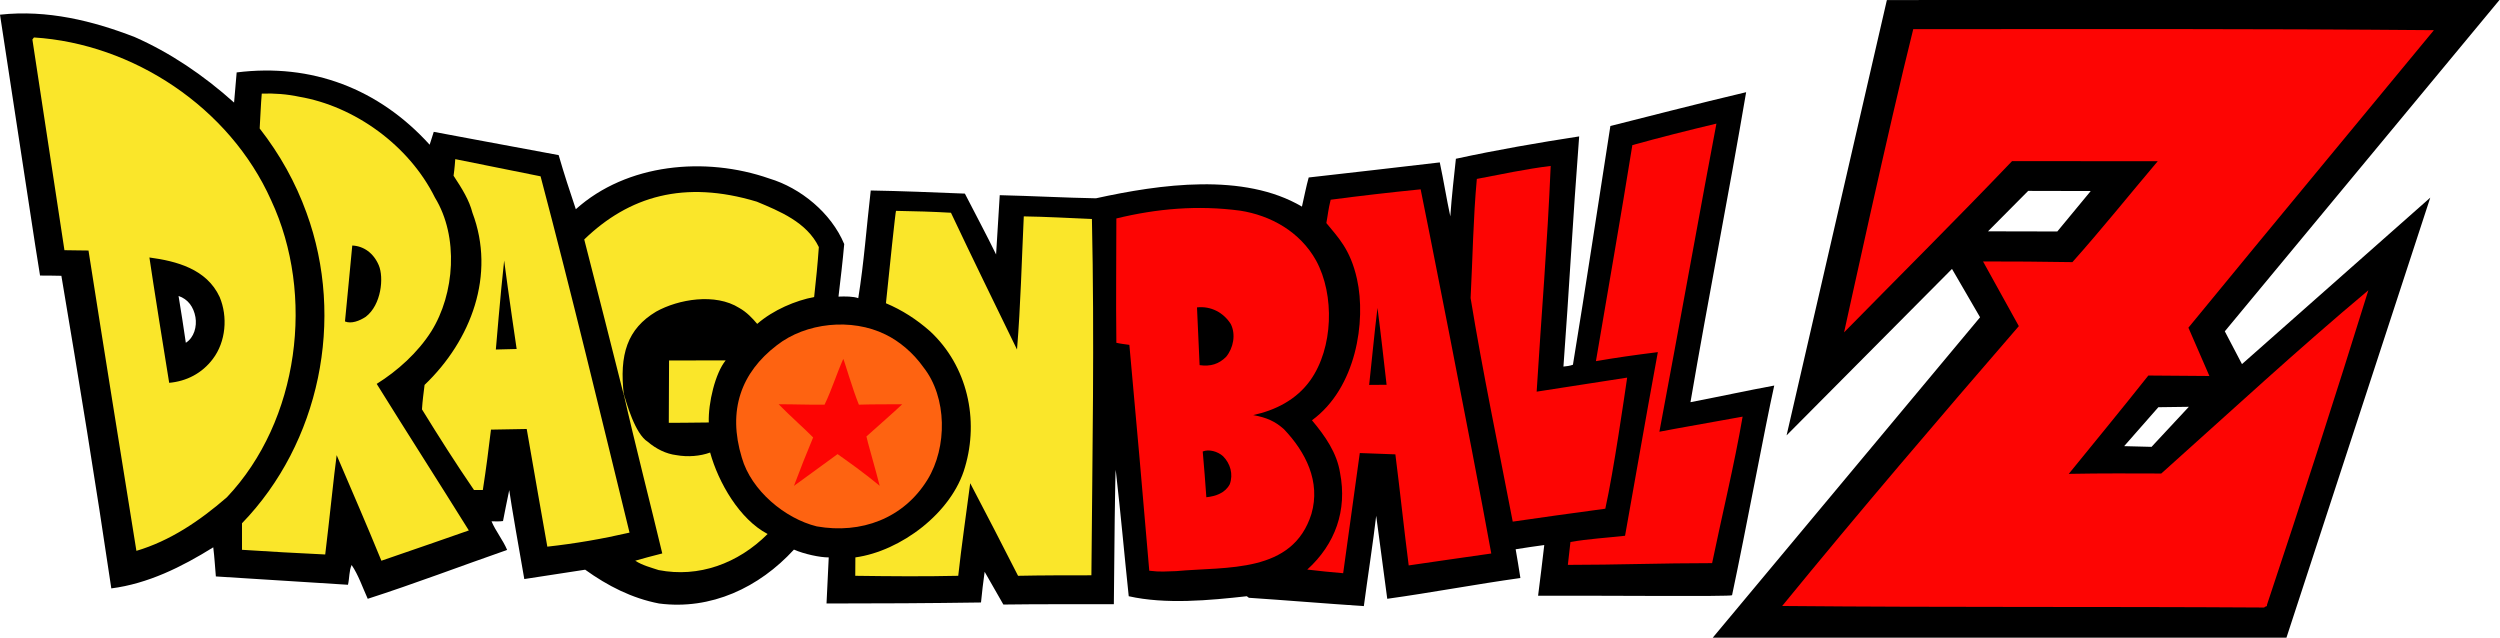 <svg xmlns="http://www.w3.org/2000/svg" id="svg1" version="1.1" viewBox="0 0 1808.393 461.383" height="461.383mm" width="1808.393mm">
  
  <defs id="defs1"></defs>
  <g transform="translate(804.219,224.66)" id="layer1">
    <g transform="matrix(1.808,0,0,1.808,-804.219,-224.66)" id="g17">
      <path style="fill:#000000;fill-opacity:1" d="m 676.336,160.909 c 7.079,-41.401 15.198,-82.404 22.272,-124.023 -17.688,4.156 -44.483,11.054 -54.318,13.528 -4.991,31.839 -9.775,63.889 -14.98,95.518 -1.329,0.472 -2.498,0.598 -3.798,0.729 2.288,-30.592 3.644,-57.659 6.292,-92.085 -16.231,2.5 -33.087,5.408 -49.318,8.946 -0.673,6.268 -1.693,15.115 -2.238,23.05 -1.559,-7.285 -2.602,-14.046 -4.214,-21.593 -17.481,2.08 -34.937,4.029 -52.444,6.031 -1.034,3.755 -1.605,6.846 -2.701,11.656 -23.307,-13.737 -56.813,-8.945 -82.414,-3.327 -12.07,-0.21 -25.88,-0.959 -38.495,-1.247 -0.416,7.902 -1.043,15.89 -1.46,23.721 -4.004,-8.218 -8.293,-16.152 -12.486,-24.351 -12.717,-0.512 -25.46,-1.037 -37.665,-1.247 -1.667,14.361 -2.7,28.925 -4.994,43.082 -1.92,-0.734 -5.304,-0.734 -7.909,-0.623 0.834,-7.082 1.667,-13.947 2.291,-21.016 -5.202,-12.491 -17.482,-22.487 -29.97,-26.229 -25.594,-8.945 -57.02,-6.038 -77.412,12.28 -2.599,-7.804 -4.555,-13.658 -6.869,-21.646 -15.417,-2.895 -46.071,-8.532 -49.97,-9.313 -0.522,1.824 -1.041,3.117 -1.638,5.152 C 151.504,35.422 124.654,25.228 94.685,28.976 94.325,33.373 93.934,37.272 93.652,41.04 81.37,30.021 68.049,21.069 53.902,14.827 37.254,8.375 18.938,3.794 0,5.874 5.201,39.591 15.634,108.81 16.021,110.246 c 2.347,0 6.226,0.032 8.536,0.099 7.079,42.039 13.737,82.83 19.976,125.066 14.571,-1.864 28.102,-8.526 40.789,-16.435 0.544,4.424 0.68,7.672 1.043,11.649 17.689,1.044 35.377,2.298 52.859,3.335 0.626,-2.705 0.416,-5.625 1.46,-7.909 2.701,3.951 4.368,8.952 6.445,13.521 18.732,-6.025 37.254,-13.101 55.77,-19.553 -1.66,-3.957 -4.571,-7.495 -6.245,-11.446 1.468,0 3.154,0.124 4.598,-0.111 0.769,-3.925 1.418,-7.306 2.488,-12.379 0.616,4.686 4.394,26.398 6.028,35.587 8.118,-1.247 15.667,-2.422 24.351,-3.741 8.952,6.445 18.731,11.446 29.551,13.521 20.811,2.711 40.038,-6.373 53.979,-21.566 4.03,1.777 10.449,3.169 13.918,3.124 -0.263,6.497 -0.653,12.614 -0.887,18.442 20.606,0 41.206,-0.098 61.805,-0.406 0.417,-4.169 0.86,-8.021 1.458,-12.281 2.654,4.785 4.604,7.903 7.495,13.107 14.563,-0.209 28.872,-0.104 44.198,-0.131 0.128,-19.513 0.541,-53.558 0.751,-53.769 2.238,19.823 3.278,32.307 5.202,50.572 14.774,3.327 32.253,1.667 47.243,0 l 0.824,0.624 c 15.043,1.004 30.647,2.31 46,3.326 1.424,-10.771 3.771,-25.99 4.938,-36.131 l 4.424,33.211 c 17.898,-2.494 35.377,-5.815 53.269,-8.316 -0.726,-4.869 -1.276,-7.731 -1.894,-11.498 3.38,-0.52 8.191,-1.301 11.443,-1.694 -0.777,6.768 -1.559,13.135 -2.471,20.288 25.236,-0.124 77.398,0.407 77.606,-0.21 5.618,-26.431 13.179,-67.288 16.877,-83.888 -11.24,2.081 -20.345,4.109 -33.512,6.655 M 74.347,137.144 c -0.961,-6.609 -1.873,-12.49 -2.911,-18.732 3.745,1.247 6.042,4.378 6.761,8.479 0.646,3.715 -0.522,8.165 -3.85,10.253 m 775.497,41.355 13.686,-15.575 12.197,-0.164 -14.925,16.022 M 795.377,92.551 811.448,76.373 836.477,76.431 823.1,92.611 Z M 999.999,0 754.917,0.014 714.788,174.181 780.967,107.588 792.2,126.938 685.243,255.134 h 229.533 l 57.545,-176.058 -75.335,66.6 -6.868,-13.12 z" id="path2"></path>
      <g id="g16">
        <path style="fill:#fd0503;fill-opacity:1" id="path3" d="m 973.775,12.07 c -16.333,19.874 -66.176,79.91 -98.222,119.034 2.7,6.242 5.509,12.642 8.4,19.329 -8.355,-0.052 -12.878,-0.13 -24.429,-0.189 -10.196,12.903 -24.868,30.749 -31.84,39.341 13.865,-0.262 25.152,-0.164 37.012,-0.138 27.685,-24.757 54.766,-49.816 82.856,-73.32 -13.109,42.236 -26.635,84.071 -40.581,125.899 0.21,0.834 -0.834,0.421 -1.041,1.038 -66.592,-0.421 -125.903,0 -192.912,-0.617 30.796,-37.674 62.642,-74.929 94.684,-111.967 -5.175,-9.181 -9.743,-17.76 -14.321,-25.879 11.966,0 22.933,0.053 35.758,0.275 11.86,-13.311 22.69,-26.838 34.133,-40.372 -10.402,-0.045 -39.338,-0.045 -58.271,-0.045 -22.266,23.307 -44.322,45.209 -67.215,68.515 1.141,-5.04 17.892,-82.2 27.677,-121.324 71.793,0 137.141,-0.204 208.312,0.42" fill="#f10729"></path>
        <path style="fill:#fe6311;fill-opacity:1" id="path12" d="m 369.437,146.916 c 9.572,12.077 9.572,32.056 1.667,44.953 -9.576,15.615 -26.642,21.856 -44.33,18.732 -12.69,-3.117 -26.221,-14.354 -29.969,-27.469 -5.821,-19.047 -0.203,-34.129 13.944,-44.953 11.656,-9.155 29.969,-11.032 43.499,-4.364 5.619,2.699 11.231,7.483 15.189,13.101" fill="#fb8a2e"></path>
        <path style="fill:#fd0503;fill-opacity:1" id="path13" d="m 343.629,161.907 c 4.188,-0.164 13.071,-0.171 17.327,-0.164 -3.117,3 -10.278,9.241 -14.309,12.877 -0.036,0.506 3.85,13.922 5.311,19.749 -5.963,-4.916 -11.03,-8.558 -16.858,-12.687 -5.228,3.741 -12.07,8.888 -17.452,12.714 2.336,-6.242 5.066,-13.141 7.673,-19.383 -2.734,-2.854 -9.494,-8.847 -13.79,-13.271 5.408,-0.046 12.749,0.262 18.367,0.164 2.911,-6.038 4.785,-12.28 7.489,-18.313 0.207,0.002 3.748,12.276 6.242,18.314" fill="#f10729"></path>
        <path style="fill:#fae62a;fill-opacity:1" d="m 259.187,176.773 c 3.328,2.842 7.312,4.817 11.397,5.316 4.585,0.834 9.573,0.42 13.531,-1.037 3.327,12.063 11.807,26.74 22.998,32.595 -11.841,11.833 -27.577,17.557 -43.604,14.433 -3.118,-1.038 -6.445,-1.864 -9.363,-3.741 3.154,-0.938 6.662,-1.852 10.82,-2.915 -4.434,-18.613 -10.941,-43.837 -15.604,-64.512 1.302,4.339 4.683,16.678 9.825,19.861 m 31.143,-32.581 c -4.158,5.073 -7.022,17.039 -6.76,24.837 -5.438,0.11 -15.996,0.137 -15.996,0.137 l 0.103,-24.948 c 0,0 19.927,-0.026 22.653,-0.026 M 216.275,70.544 c -11.24,-2.284 -22.684,-4.581 -34.131,-6.872 0,0.211 -0.288,4.037 -0.679,6.636 3.515,5.336 6.258,9.786 7.548,14.808 9.362,24.764 -0.424,50.984 -19.148,68.883 -0.417,3.327 -0.834,6.446 -1.041,9.779 6.659,10.817 13.527,21.641 20.807,32.253 h 3.544 c 1.431,-9.308 2.208,-15.556 3.252,-24.141 5.721,-0.131 8.319,-0.184 14.302,-0.256 2.734,15.864 7.023,40.188 8.247,47.08 11.236,-1.247 22.063,-3.117 32.887,-5.619 -11.658,-47.65 -23.101,-95.314 -35.588,-142.551 m -17.899,69.297 c 0,0 1.949,-23.359 3.324,-35.587 1.615,12.49 5.002,35.377 5.002,35.377 z M 108.477,80.12 C 91.829,42.872 53.121,17.479 13.583,14.984 l -0.624,0.827 c 4.158,26.852 12.297,81.302 12.822,84.288 2.989,0 5.854,0.131 9.625,0.131 6.241,39.952 12.716,79.988 19.168,120.157 13.32,-3.952 25.185,-11.867 36.211,-21.443 28.929,-30.585 35.381,-80.953 17.692,-118.824 m -23.31,63.475 c -4.368,5.822 -10.613,8.952 -17.482,9.569 -1.322,-7.936 -6.786,-42.269 -7.908,-50.151 10.826,1.458 22.89,4.575 28.102,15.812 3.323,7.908 2.489,17.898 -2.712,24.77 m 65.549,9.99 c 8.329,-5.198 16.441,-12.484 21.85,-21.023 9.37,-14.978 11.03,-37.871 1.461,-53.485 -10.403,-21.016 -32.263,-36.624 -54.313,-40.371 -4.785,-1.038 -10.203,-1.451 -14.988,-1.241 -0.39,4.496 -0.518,8.913 -0.833,13.934 8.119,10.41 14.364,21.647 18.731,33.718 15.605,42.662 5.202,92.19 -25.804,124.239 -0.026,4.417 -0.026,7.029 0,10.613 10.768,0.702 22.214,1.352 33.296,1.87 1.668,-13.659 3.482,-31.734 4.578,-39.742 6.189,14.512 11.781,27.259 17.898,42.243 11.03,-3.741 32.381,-11.211 34.983,-12.123 -12.065,-19.351 -24.842,-39.283 -36.859,-58.632 m -4.368,-26.852 c -2.5,1.668 -5.824,2.921 -8.325,1.877 1.04,-10.199 1.821,-19.276 2.917,-30.382 4.575,0.204 8.526,3.013 10.609,7.909 2.085,4.884 1.044,15.812 -5.201,20.596 M 380.466,85.115 c 8.845,18.758 17.558,36.446 26.428,54.726 1.457,-17.682 1.874,-35.581 2.708,-53.27 8.709,0.125 17.944,0.65 27.261,1.044 1.041,48.274 0.181,93.778 -0.21,142.552 -9.231,0 -19.973,0 -29.342,0.203 -6.245,-12.273 -12.697,-24.764 -19.142,-37.044 -1.458,11.211 -3.542,25.519 -4.792,37.044 -13.448,0.315 -27.622,0.184 -41.199,0 0.047,-2.553 0.047,-4.627 0.047,-7.363 18.104,-2.494 38.658,-17.814 43.859,-36.133 5.618,-18.935 1.044,-40.371 -13.943,-54.313 -5.412,-4.784 -11.24,-8.532 -17.686,-11.236 1.428,-14.071 3.82,-36.755 4.026,-36.965 7.804,0.131 14.7,0.334 21.985,0.755 m -52.859,13.731 c -0.473,6.846 -1.122,13.094 -1.877,19.985 -7.352,1.385 -16.33,5.133 -22.782,10.751 -1.91,-2.258 -4.161,-4.68 -7.187,-6.386 -9.569,-6.032 -24.314,-3.512 -33.268,1.483 -11.446,6.865 -14.826,17.031 -12.877,33.552 -5.33,-21.036 -10.278,-40.831 -15.87,-62.431 17.898,-17.276 39.978,-23.878 69.024,-15.123 8.947,3.742 20.049,8.185 24.837,18.169" id="path15"></path>
        <path style="fill:#fd0503;fill-opacity:1" d="m 501.378,166.068 c 8.735,-1.877 17.271,-6.039 22.89,-13.947 9.156,-12.897 9.78,-34.13 2.294,-47.861 -6.462,-11.649 -18.315,-18.102 -30.385,-19.979 -16.993,-2.258 -33.297,-0.834 -49.535,3.124 0.027,16.593 -0.229,30.639 0,49.738 1.72,0.413 3.279,0.545 5.202,0.834 2.707,29.338 5.464,61.02 7.964,90.365 4.477,0.57 6.761,0.255 10.769,0.157 20.396,-1.877 46.616,1.043 54.108,-22.894 3.744,-12.903 -2.291,-24.764 -11.03,-33.92 -3.542,-3.122 -6.76,-4.606 -12.277,-5.617 m -9.369,27.678 c -1.871,3.538 -5.612,4.785 -9.363,5.198 -0.463,-6.241 -0.859,-11.958 -1.45,-18.306 2.491,-1.043 6.028,0 8.112,1.871 2.914,2.915 4.184,7.201 2.701,11.237 m -1.454,-50.984 c -2.907,2.907 -6.242,3.95 -10.609,3.327 -0.365,-8.532 -0.762,-16.204 -1.044,-23.104 5.618,-0.617 10.613,2.081 13.524,6.669 2.083,4.161 1.039,9.57 -1.871,13.108 m 77.829,-67.013 c -12.063,1.201 -24.422,2.631 -35.997,4.161 -1.04,4.188 -1.04,5.618 -1.732,9.333 4.463,5.52 9.582,10.324 12.264,22.434 3.731,16.849 -0.335,43.568 -18.023,56.472 5.408,6.446 9.986,13.107 11.236,21.017 2.918,14.984 -1.874,28.512 -13.113,38.711 4.814,0.598 9.573,1.037 14.364,1.458 2.419,-17.636 5.408,-39.23 6.652,-48.078 5.647,0.263 8.644,0.263 14.235,0.525 1.949,15.346 3.455,29.863 5.329,44.435 10.196,-1.464 22.766,-3.334 33.041,-4.765 C 588.521,176.708 569.326,80.067 568.384,75.749 m -20.6,78.249 c 1.116,-10.199 2.032,-20.209 3.328,-30.802 1.303,9.937 2.475,20.603 3.643,30.749 -2.34,0 -4.033,0 -6.971,0.053 m 72.628,-87.615 c -1.313,31.32 -3.744,59.727 -5.618,90.313 6.561,-1.057 24.505,-3.793 36.211,-5.618 -1.067,7.233 -5.408,37.465 -8.743,52.449 -12.717,1.666 -27.934,3.871 -37.041,5.171 -5.618,-29.345 -12.07,-60.114 -16.854,-89.453 0.827,-15.817 1.04,-32.056 2.494,-47.663 9.779,-1.872 19.562,-3.952 29.551,-5.199 m 43.489,106.347 c 7.913,-1.536 20.051,-3.61 33.297,-6.038 -3.335,19.349 -8.254,39.473 -12.205,58.611 -20.123,0 -38.498,0.695 -57.719,0.695 0.315,-3.117 0.706,-6.11 1.04,-9.155 7.079,-1.247 14.564,-1.668 21.85,-2.494 1.225,-6.557 8.464,-48.347 13.113,-73.465 -9.503,1.181 -16.782,2.225 -24.767,3.609 4.51,-26.713 10.063,-58.271 14.571,-86.434 10.665,-2.96 21.978,-5.829 33.638,-8.604 -4.85,25.322 -15.328,83.526 -22.818,123.275" id="path16"></path>
      </g>
    </g>
  </g>
</svg>
